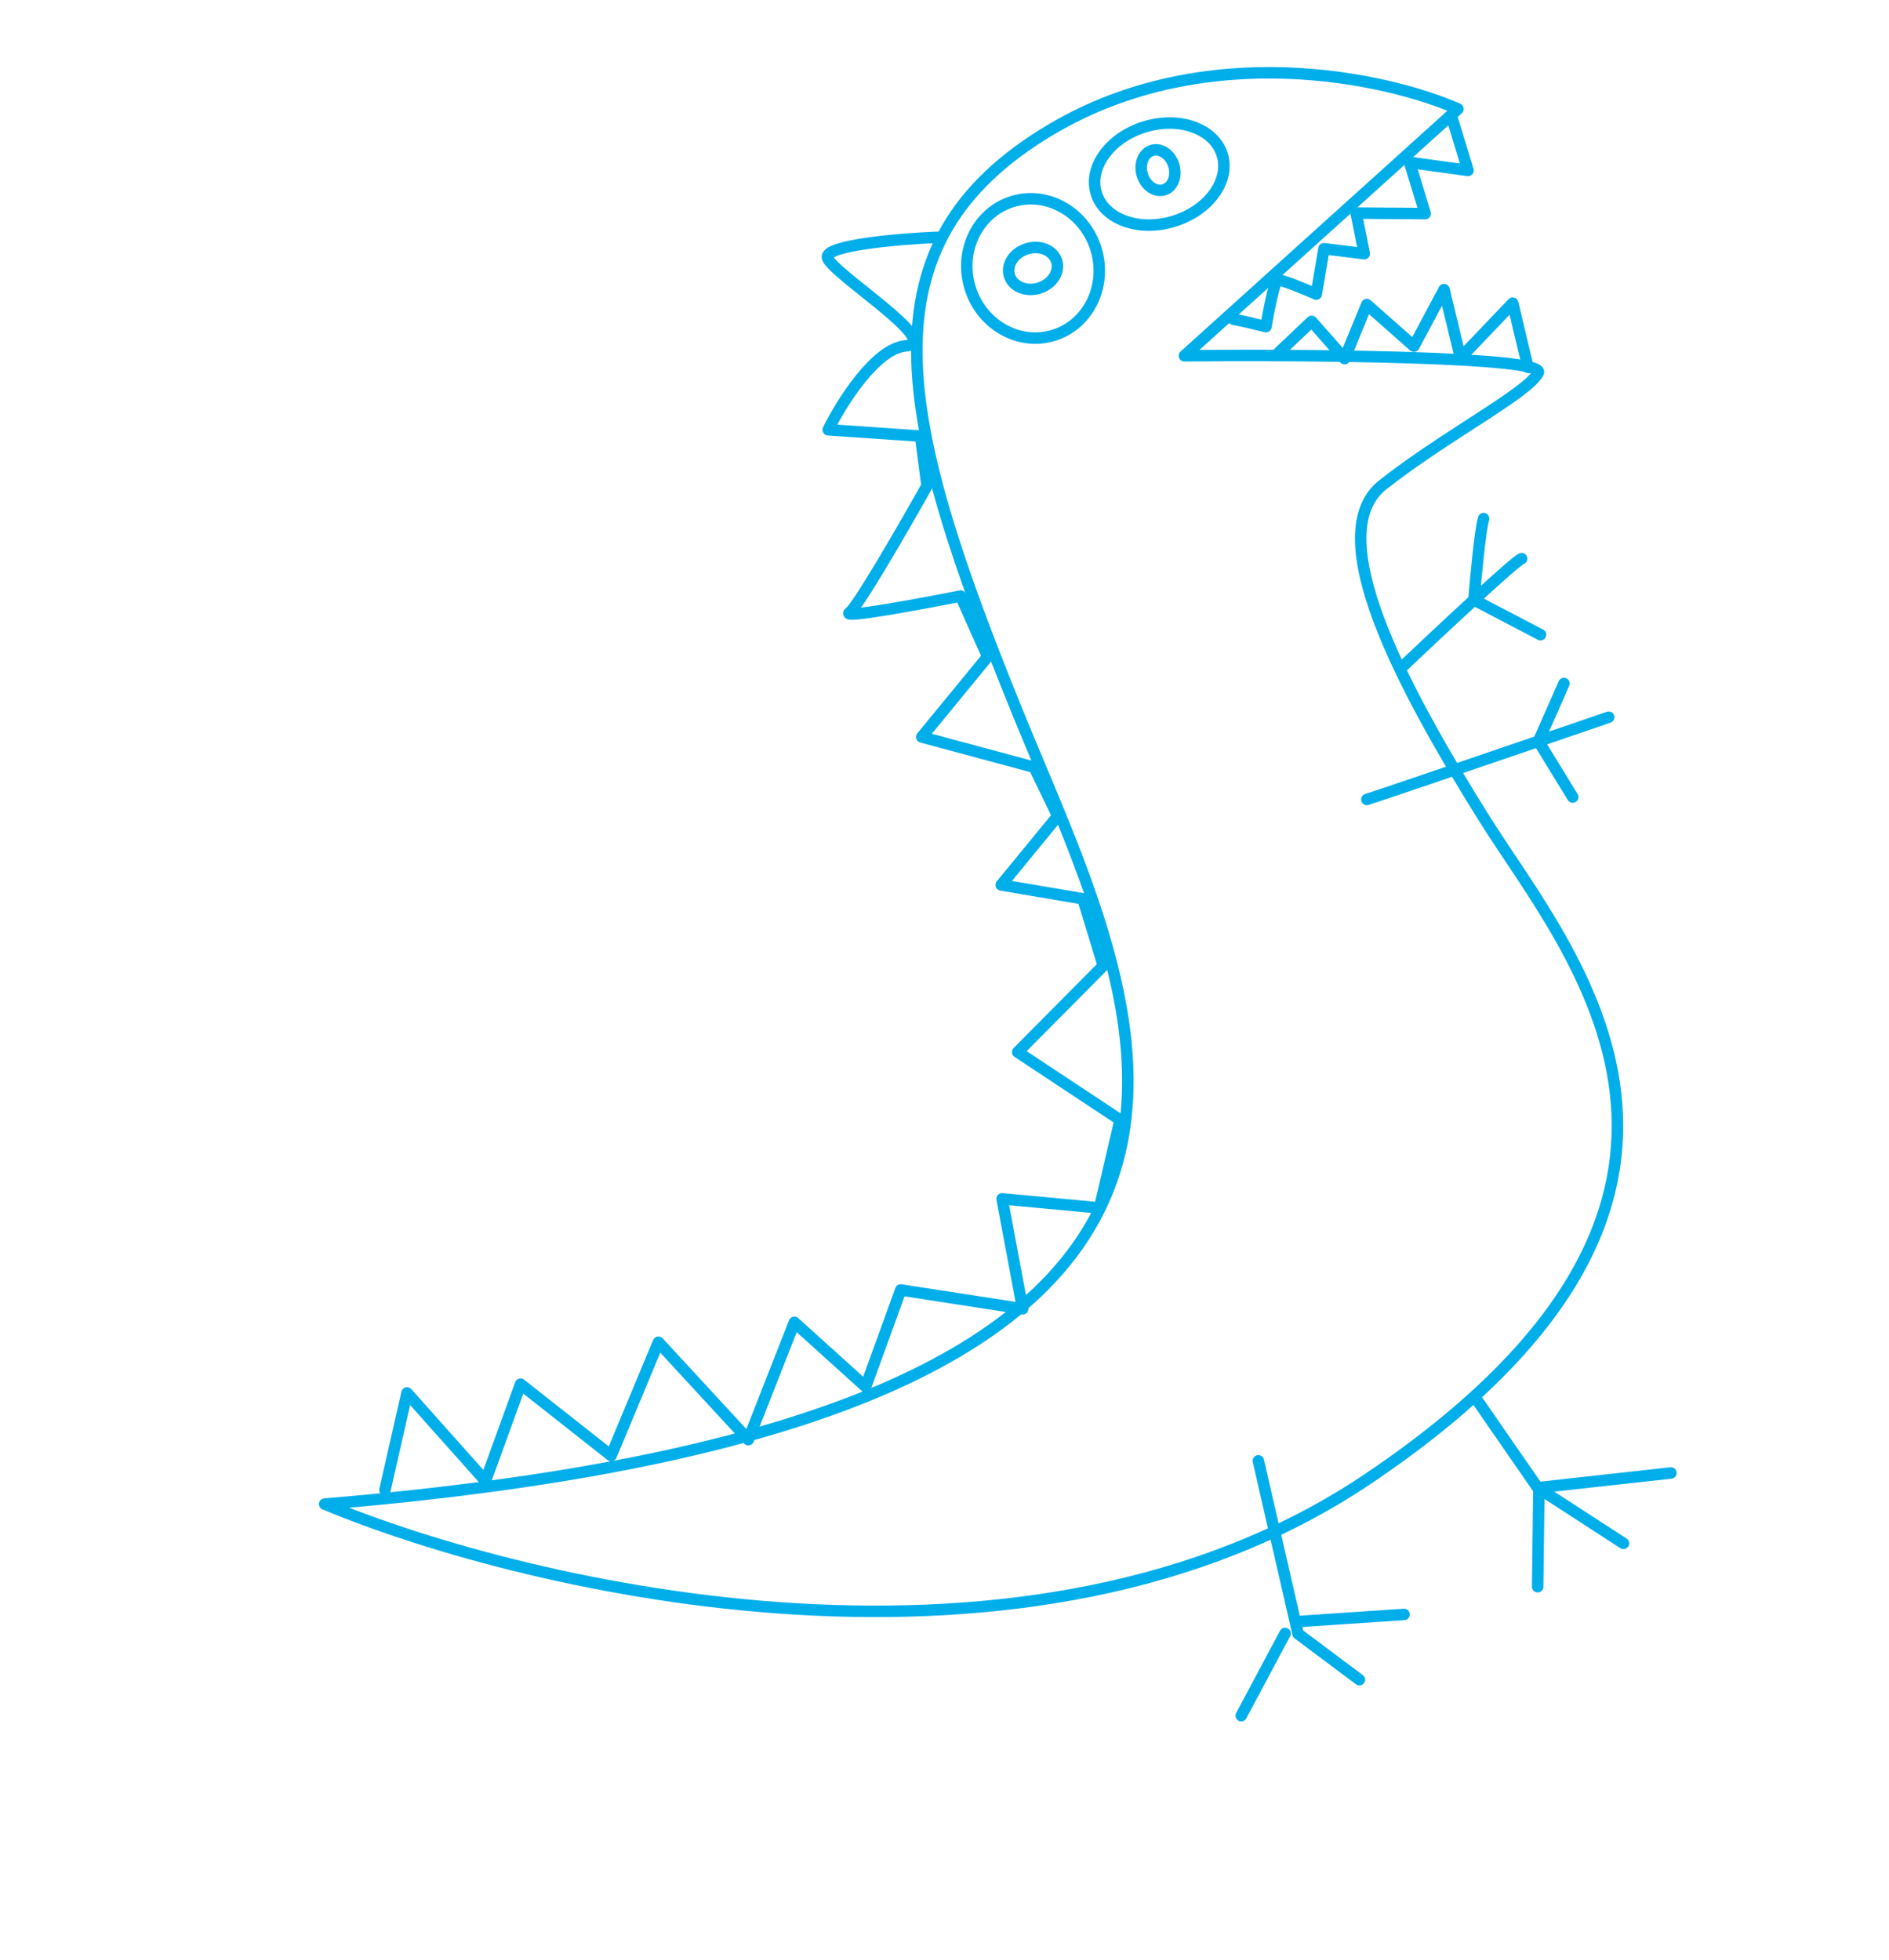 <?xml version="1.0" encoding="UTF-8"?> <svg xmlns="http://www.w3.org/2000/svg" width="267" height="277" viewBox="0 0 267 277" fill="none"> <path d="M193.254 209.099C145.581 241.132 75.146 224.778 45.888 212.597C194.221 200.288 160.764 142.341 143.816 100.66C126.868 58.979 121.25 34.532 148.553 18.311C170.395 5.335 195.996 10.964 206.066 15.401L167.412 50.285C184.598 50.123 218.661 50.378 217.422 52.702C215.873 55.606 204.303 61.562 195.468 68.51C186.634 75.458 198.037 96.928 209.875 115.832C221.714 134.735 252.845 169.057 193.254 209.099Z" stroke="#00AEEA" stroke-width="1.621" stroke-linecap="round" stroke-linejoin="round"></path> <path d="M54.409 210.611L57.53 196.886L68.618 209.327L73.579 195.65L86.384 205.743L93.064 189.718L105.773 203.49L112.283 186.909L122.354 196.009L127.315 182.332L144.549 184.993L141.643 169.453L155.417 170.735L158.32 158.293L143.844 148.709L155.946 136.508L153.065 127.044L141.518 125.084L149.506 115.352L146.189 108.454L130.285 104.171L139.603 92.817L135.778 84.249C130.041 85.387 118.868 87.451 120.069 86.598C121.269 85.746 127.878 74.285 131.032 68.661L130.112 61.641L117.065 60.747C118.944 56.93 123.774 49.214 128.053 48.885C133.403 48.473 117.644 38.671 116.966 36.444C116.423 34.662 127.1 33.764 132.506 33.538" stroke="#00AEEA" stroke-width="1.621" stroke-linecap="round" stroke-linejoin="round"></path> <path d="M177.859 206.486L183.085 229.228M192.143 237.42L183.477 230.934L183.085 229.228M198.46 228.197L183.085 229.228" stroke="#00AEEA" stroke-width="1.621" stroke-linecap="round" stroke-linejoin="round"></path> <path d="M193.198 113.001C194.52 112.599 206.84 108.401 217.458 104.772M227.375 101.379C224.63 102.32 221.147 103.512 217.458 104.772M221.057 96.611L217.458 104.772M217.458 104.772L222.293 112.66" stroke="#00AEEA" stroke-width="1.621" stroke-linecap="round" stroke-linejoin="round"></path> <path d="M175.441 242.505L181.637 230.885M208.648 197.721L217.339 210.283M217.339 210.283L229.467 218.149M217.339 210.283L236.171 208.199" stroke="#00AEEA" stroke-width="1.621" stroke-linecap="round" stroke-linejoin="round"></path> <path d="M217.34 224.274L217.508 210.84" stroke="#00AEEA" stroke-width="1.621" stroke-linecap="round" stroke-linejoin="round"></path> <path d="M197.915 94.531C200.632 91.954 204.786 88.049 208.334 84.794M215.076 78.966C214.638 79.099 211.771 81.641 208.334 84.794M209.702 73.302C209.218 74.909 208.588 81.633 208.334 84.794M208.334 84.794L217.74 89.713" stroke="#00AEEA" stroke-width="1.621" stroke-linecap="round" stroke-linejoin="round"></path> <path d="M174.359 45.129C175.385 45.303 177.836 45.895 178.934 46.17C179.297 44.032 180.134 39.721 180.579 39.586C181.025 39.45 184.412 40.852 186.05 41.57L187.139 35.155L192.827 35.857L191.689 30.12L201.444 30.192L199.24 22.954L207.495 24.091L205.291 16.854M215.969 51.927L213.814 42.85L206.432 50.573L204.107 40.939L199.848 48.927L193.191 43.046L190.045 50.695L185.397 45.419L180.677 49.897" stroke="#00AEEA" stroke-width="1.621" stroke-linecap="round" stroke-linejoin="round"></path> <ellipse cx="146.014" cy="37.943" rx="9.311" ry="9.893" transform="rotate(-16.933 146.014 37.943)" stroke="#00AEEA" stroke-width="1.621" stroke-linecap="round" stroke-linejoin="round"></ellipse> <ellipse cx="163.852" cy="24.604" rx="9.311" ry="6.983" transform="rotate(-16.933 163.852 24.604)" stroke="#00AEEA" stroke-width="1.621" stroke-linecap="round" stroke-linejoin="round"></ellipse> <ellipse cx="146.013" cy="37.943" rx="3.492" ry="2.91" transform="rotate(-16.933 146.013 37.943)" stroke="#00AEEA" stroke-width="1.621" stroke-linecap="round" stroke-linejoin="round"></ellipse> <ellipse cx="163.682" cy="24.047" rx="2.328" ry="2.91" transform="rotate(-16.933 163.682 24.047)" stroke="#00AEEA" stroke-width="1.621" stroke-linecap="round" stroke-linejoin="round"></ellipse> </svg> 